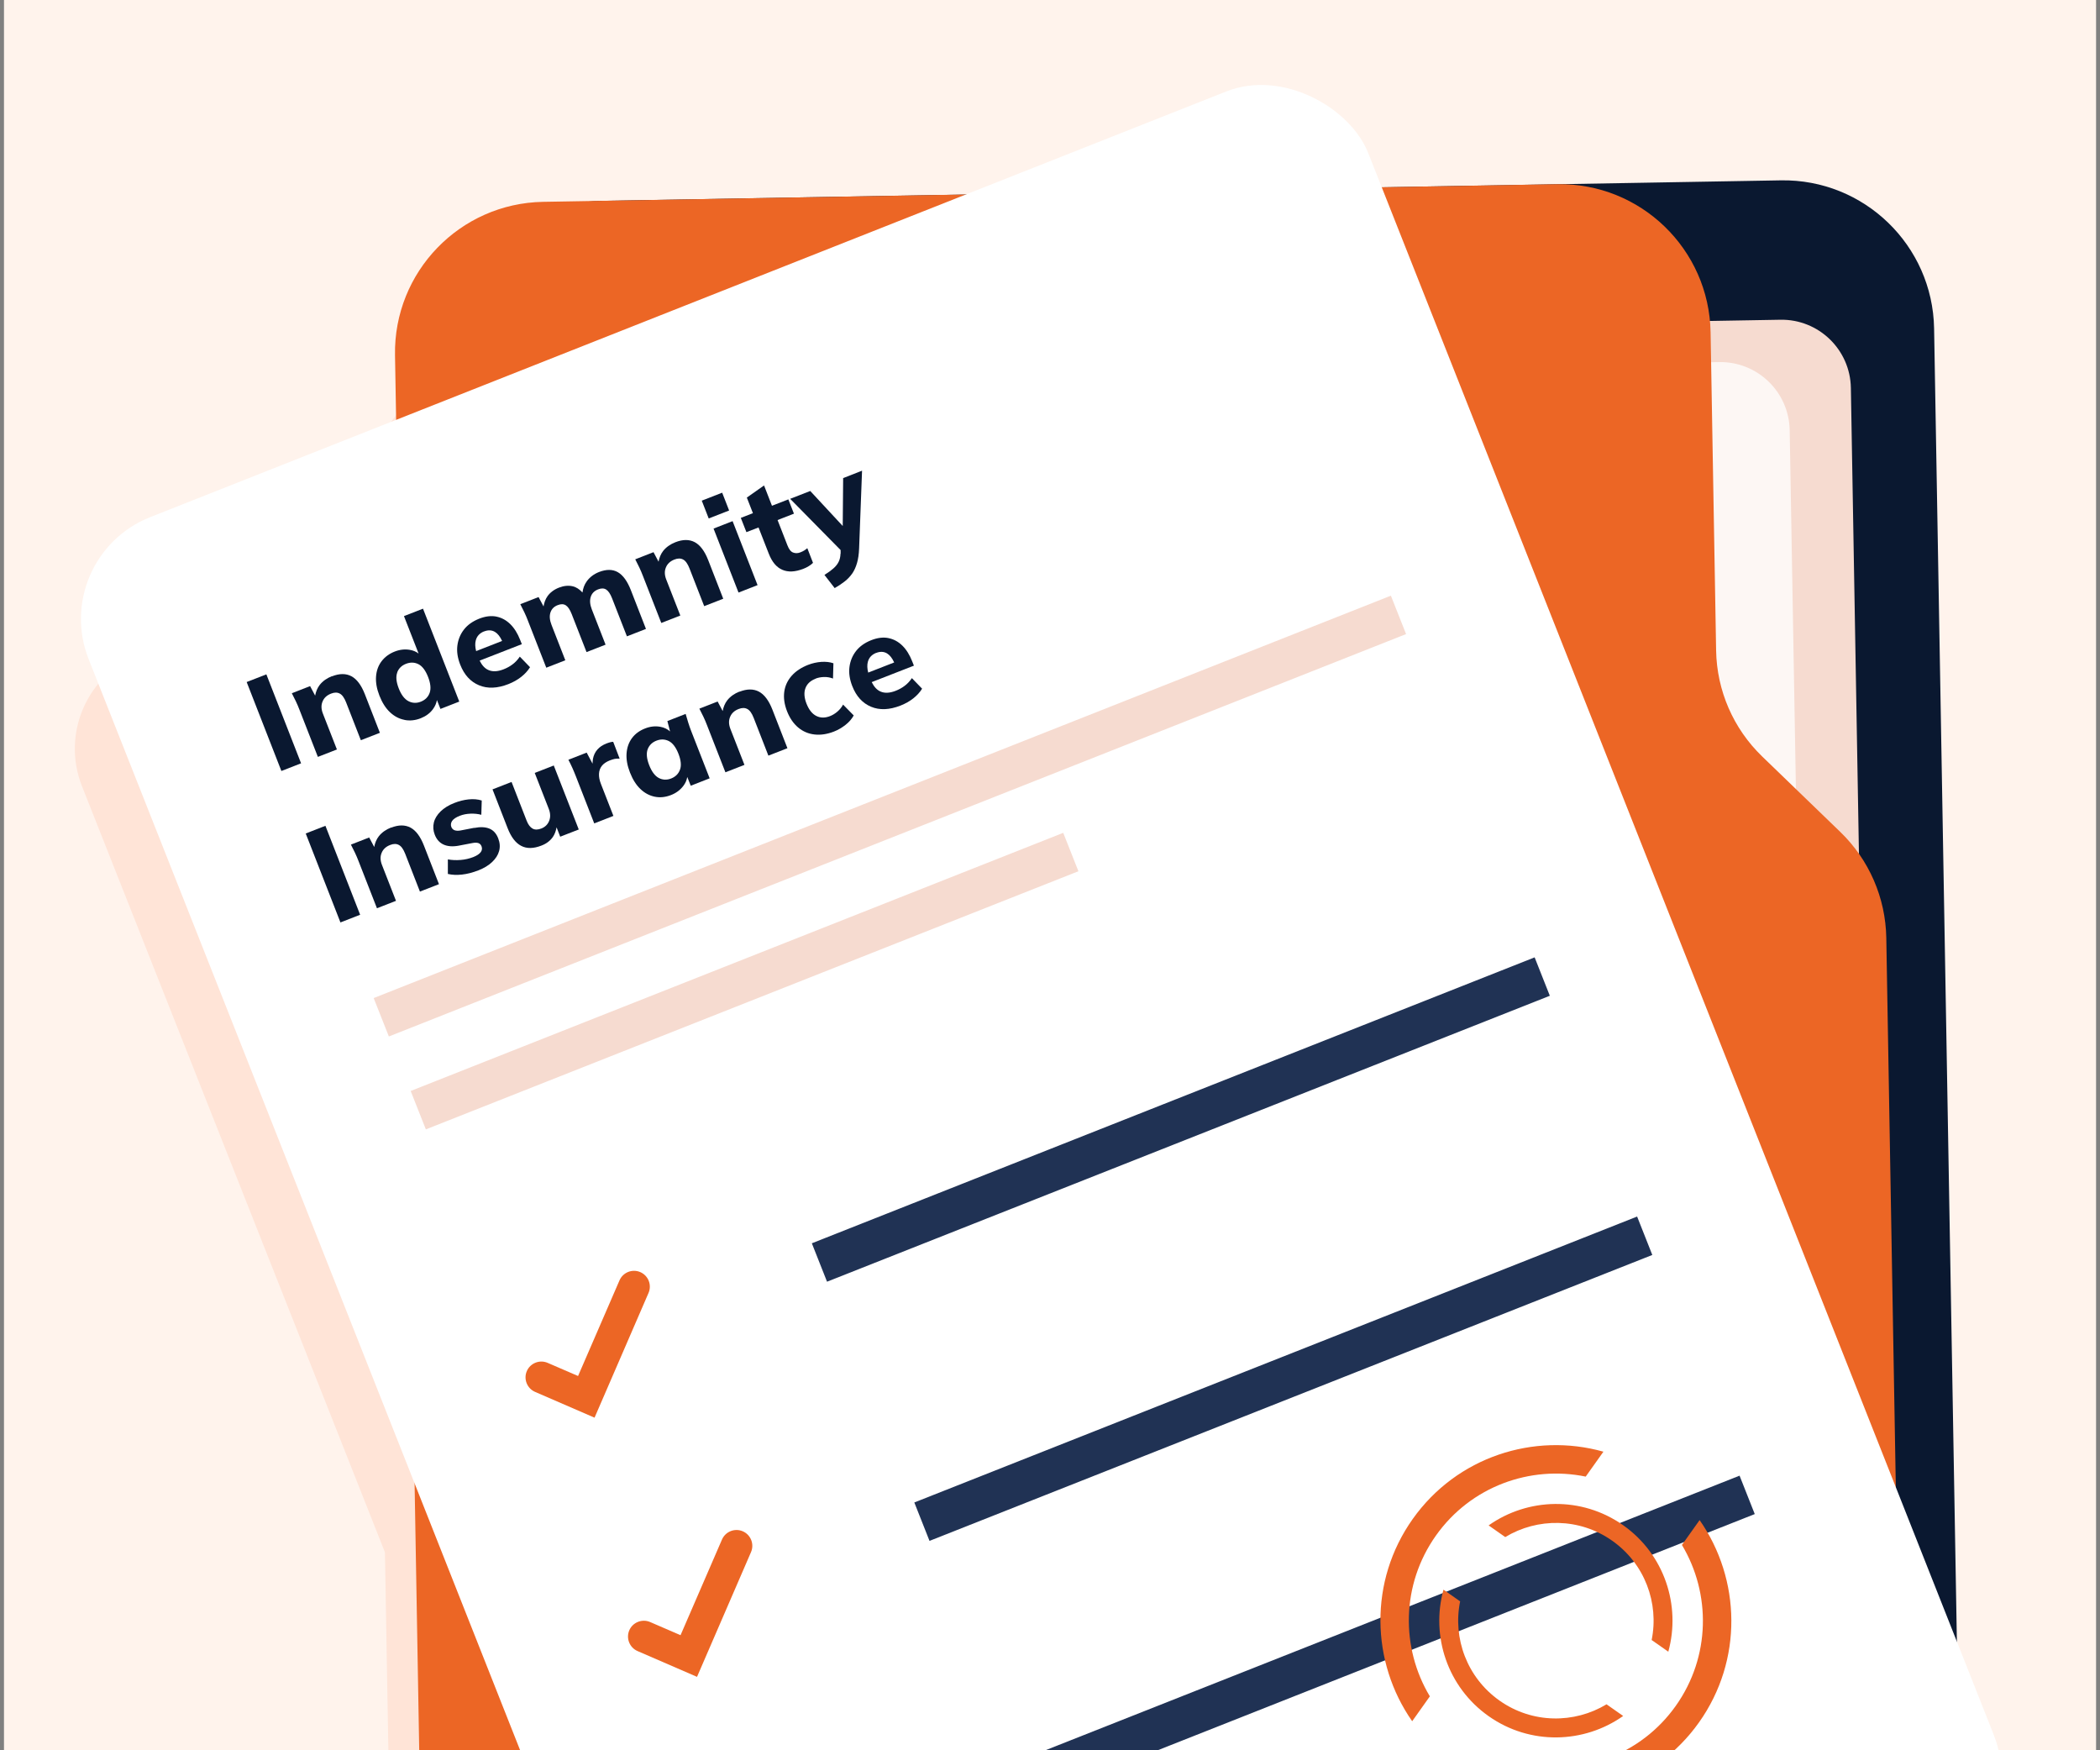 <?xml version="1.0" encoding="UTF-8"?>
<svg id="Layer_1" data-name="Layer 1" xmlns="http://www.w3.org/2000/svg" xmlns:xlink="http://www.w3.org/1999/xlink" viewBox="0 0 300 250">
  <rect x="0" y="0" width="300" height="250" fill="#808080" stroke="none"/>
  <defs>
    <style>
      .cls-1 {
        clip-path: url(#clippath);
      }

      .cls-2 {
        fill: none;
      }

      .cls-2, .cls-3, .cls-4, .cls-5, .cls-6, .cls-7, .cls-8, .cls-9, .cls-10 {
        stroke-width: 0px;
      }

      .cls-3 {
        fill: #0a1830;
      }

      .cls-4 {
        fill: #203254;
      }

      .cls-5 {
        fill: #fdf7f4;
      }

      .cls-6 {
        fill: #fff;
      }

      .cls-7 {
        fill: #fff3ec;
      }

      .cls-8 {
        fill: #ffe4d7;
      }

      .cls-9 {
        fill: #ec6625;
      }

      .cls-10 {
        fill: #f6dbd0;
      }
    </style>
    <clipPath id="clippath">
      <rect class="cls-2" x=".57" width="298.87" height="250"/>
    </clipPath>
  </defs>
  <rect class="cls-7" x=".57" width="298.87" height="250"/>
  <g class="cls-1">
    <g>
      <g>
        <path class="cls-8" d="m261.1,314.77l-.75-43c4.82-3.89,6.78-10.6,4.38-16.66l-4.89-12.35-3.03-174.4c-.19-11.05-9.3-19.85-20.35-19.66l-53.01.92-1.8-4.55c-2.95-7.46-11.4-11.12-18.86-8.17l-34.58,13.68-56.16.98c-11.05.19-19.85,9.3-19.66,20.35l.15,8.6-32.66,12.92c-7.46,2.95-11.12,11.4-8.17,18.86l43.28,109.43,1.68,96.6c.19,11.05,9.3,19.85,20.35,19.66l156.65-2.72h0s7.77-.13,7.77-.13c11.05-.19,19.85-9.3,19.66-20.35Z"/>
        <g>
          <g>
            <path class="cls-3" d="m92.17,269.73l.79,45.48c.21,11.88,10.01,21.35,21.89,21.15l144.9-2.52c11.88-.21,21.35-10.01,21.15-21.89l-4.6-265.04c-.21-11.88-10.01-21.35-21.89-21.15l-168.49,2.93c-11.88.21-21.35,10.01-21.15,21.89l3.09,178.15c.1,5.71,2.46,11.14,6.57,15.11l11.17,10.79c4.11,3.97,6.47,9.4,6.57,15.11Z"/>
            <g>
              <path class="cls-10" d="m216.33,46.33l38-.66c5.47-.1,9.99,4.26,10.08,9.74l2,115.39-72.97,1.27,22.88-125.73Z"/>
              <path class="cls-5" d="m207.59,52.38l38-.66c5.47-.1,9.99,4.26,10.08,9.74l2,115.39-72.97,1.27,22.88-125.73Z"/>
            </g>
            <path class="cls-9" d="m245.16,92.94l-.79-45.48c-.21-11.88-10.01-21.35-21.89-21.15l-144.9,2.52c-11.88.21-21.35,10.01-21.15,21.89l4.6,265.04c.21,11.88,10.01,21.35,21.89,21.15l168.49-2.93c11.88-.21,21.35-10.01,21.15-21.89l-3.09-178.15c-.1-5.71-2.46-11.14-6.57-15.11l-11.17-10.79c-4.11-3.97-6.47-9.4-6.57-15.11Z"/>
          </g>
          <g>
            <rect class="cls-6" x="50.46" y="33.86" width="196.57" height="274.22" rx="15.63" ry="15.63" transform="translate(-52.46 66.69) rotate(-21.58)"/>
            <g>
              <rect class="cls-10" x="48.99" y="113.61" width="156.27" height="5.9" transform="translate(-33.96 54.93) rotate(-21.58)"/>
              <rect class="cls-10" x="56.24" y="137.19" width="100.25" height="5.9" transform="translate(-44.09 48.94) rotate(-21.58)"/>
              <g>
                <g>
                  <rect class="cls-4" x="113.17" y="156.96" width="111.04" height="5.9" transform="translate(-46.99 73.25) rotate(-21.58)"/>
                  <path class="cls-9" d="m84.93,202.49l-8.49-3.68c-1.15-.5-1.67-1.83-1.18-2.97s1.83-1.67,2.97-1.18l4.35,1.88,5.92-13.66c.5-1.15,1.83-1.67,2.97-1.18,1.15.5,1.67,1.83,1.18,2.97l-7.71,17.81Z"/>
                </g>
                <g>
                  <rect class="cls-4" x="127.81" y="193.98" width="111.04" height="5.9" transform="translate(-59.58 81.23) rotate(-21.58)"/>
                  <path class="cls-9" d="m99.57,239.51l-8.49-3.68c-1.15-.5-1.67-1.83-1.18-2.97s1.83-1.67,2.97-1.18l4.35,1.88,5.92-13.66c.5-1.15,1.83-1.67,2.97-1.18,1.15.5,1.67,1.83,1.18,2.97l-7.71,17.81Z"/>
                </g>
                <rect class="cls-4" x="142.45" y="230.99" width="111.04" height="5.9" transform="translate(-72.17 89.21) rotate(-21.58)"/>
              </g>
            </g>
            <g>
              <rect class="cls-3" x="37.61" y="96.41" width="3.02" height="13.64" transform="translate(-34.85 21.28) rotate(-21.32)"/>
              <path class="cls-3" d="m47.42,96.58c-.73.29-1.31.7-1.74,1.24-.35.45-.55.97-.66,1.54l-.72-1.36-2.61,1.02c.2.38.39.76.58,1.16s.35.78.5,1.17l2.64,6.76,2.72-1.06-2-5.12c-.25-.64-.27-1.21-.05-1.73.21-.52.62-.9,1.22-1.13.48-.19.89-.19,1.24,0,.35.18.65.61.91,1.27l2.1,5.39,2.72-1.06-2.15-5.52c-.51-1.3-1.15-2.15-1.92-2.56-.78-.41-1.7-.41-2.77.01Z"/>
              <path class="cls-3" d="m57.79,102.83c.76.15,1.53.07,2.32-.24.73-.29,1.32-.72,1.75-1.31.3-.41.48-.84.56-1.29l.5,1.27,2.69-1.05-5.18-13.27-2.72,1.06,2.09,5.35c-.35-.27-.77-.45-1.26-.53-.7-.12-1.42-.04-2.14.24-.79.31-1.42.77-1.89,1.39s-.73,1.35-.79,2.19c-.06.84.1,1.75.49,2.74s.89,1.78,1.51,2.36c.62.58,1.31.94,2.06,1.08Zm-1.05-6.78c.22-.58.64-1,1.27-1.24s1.21-.22,1.77.06c.55.28,1.01.89,1.37,1.81s.44,1.69.23,2.28c-.21.59-.63,1.01-1.25,1.26s-1.22.22-1.78-.07-1.03-.9-1.39-1.83-.43-1.68-.21-2.26Z"/>
              <path class="cls-3" d="m70.92,88.07c-.76-.15-1.59-.05-2.49.31s-1.63.87-2.15,1.54c-.52.67-.83,1.43-.94,2.29s.03,1.76.4,2.71c.57,1.47,1.47,2.45,2.69,2.96,1.22.51,2.63.45,4.21-.17.68-.27,1.29-.61,1.81-1.02.52-.41.95-.87,1.27-1.39l-1.46-1.51c-.29.43-.63.8-1.02,1.09-.39.3-.83.54-1.32.73-.83.32-1.55.36-2.15.09-.51-.22-.92-.68-1.25-1.34l6.03-2.35-.25-.63c-.36-.91-.82-1.66-1.4-2.23-.58-.57-1.24-.93-2-1.08Zm-1.76,2.12c.58-.23,1.1-.2,1.55.07.4.24.74.68,1.02,1.29l-3.71,1.45c-.15-.58-.17-1.1-.05-1.54.16-.6.56-1.03,1.19-1.28Z"/>
              <path class="cls-3" d="m75.4,88.61l2.64,6.76,2.72-1.06-1.97-5.05c-.26-.67-.32-1.26-.16-1.76.16-.5.5-.86,1.05-1.07.46-.18.84-.17,1.15.03.31.2.59.61.84,1.25l2.12,5.43,2.72-1.06-1.97-5.05c-.26-.67-.31-1.26-.15-1.77.16-.51.51-.87,1.06-1.08.46-.18.84-.17,1.15.03.31.2.59.61.84,1.25l2.12,5.43,2.72-1.06-2.15-5.52c-.51-1.31-1.14-2.17-1.88-2.59s-1.63-.42-2.67-.02c-.73.29-1.32.73-1.75,1.32-.36.49-.54,1.03-.62,1.61-.42-.46-.88-.77-1.4-.89-.6-.14-1.25-.08-1.95.19s-1.26.69-1.64,1.22c-.31.44-.48.94-.57,1.47l-.71-1.34-2.61,1.02c.2.38.39.76.58,1.16s.35.78.5,1.17Z"/>
              <path class="cls-3" d="m97.18,87.9l-2-5.12c-.25-.64-.27-1.21-.05-1.73.21-.52.62-.9,1.22-1.13.48-.19.89-.19,1.24,0,.35.18.65.61.91,1.27l2.1,5.39,2.72-1.06-2.15-5.52c-.51-1.3-1.15-2.15-1.92-2.56-.78-.41-1.7-.41-2.77.01-.73.29-1.31.7-1.74,1.24-.35.45-.55.97-.66,1.54l-.72-1.36-2.61,1.02c.2.38.39.76.58,1.16s.35.78.5,1.17l2.64,6.76,2.72-1.06Z"/>
              <rect class="cls-3" x="103.62" y="74.64" width="2.92" height="9.81" transform="translate(-21.73 43.64) rotate(-21.32)"/>
              <rect class="cls-3" x="100.64" y="70.85" width="3.13" height="2.73" transform="translate(-19.26 42.1) rotate(-21.32)"/>
              <path class="cls-3" d="m116.15,80.41l-.82-2.11c-.15.13-.29.23-.43.32-.14.09-.32.18-.55.27-.37.15-.72.16-1.05.03-.33-.12-.6-.47-.82-1.05l-1.4-3.59,2.34-.91-.8-2.04-2.34.91-1.13-2.9-2.46,1.73.87,2.23-1.73.67.8,2.04,1.73-.67,1.46,3.73c.46,1.19,1.11,1.97,1.95,2.32.83.36,1.84.31,3.03-.16.24-.09.48-.21.71-.35.24-.14.45-.3.64-.49Z"/>
              <path class="cls-3" d="m120.07,79.09c-.01.43-.1.82-.26,1.15-.16.33-.41.65-.74.94s-.76.61-1.29.94l1.46,1.88c.53-.3,1.01-.62,1.43-.95.42-.33.77-.7,1.07-1.12.29-.42.52-.92.69-1.51.17-.58.27-1.28.3-2.08l.42-11.11-2.7,1.06-.06,6.84-4.64-5-2.87,1.12,7.21,7.32v.53Z"/>
              <rect class="cls-3" x="46.05" y="118.04" width="3.02" height="13.64" transform="translate(-42.14 25.83) rotate(-21.32)"/>
              <path class="cls-3" d="m55.86,118.2c-.73.29-1.31.7-1.74,1.24-.35.45-.55.97-.66,1.54l-.72-1.36-2.61,1.02c.2.38.39.76.58,1.16s.35.78.5,1.17l2.64,6.76,2.72-1.06-2-5.12c-.25-.64-.27-1.21-.05-1.73.21-.52.62-.9,1.22-1.13.48-.19.89-.19,1.24,0,.35.18.65.61.91,1.27l2.1,5.39,2.72-1.06-2.15-5.52c-.51-1.3-1.15-2.15-1.92-2.56-.78-.41-1.7-.41-2.77.01Z"/>
              <path class="cls-3" d="m67.75,118.24l-2.01.39c-.34.05-.61.03-.82-.05-.21-.09-.35-.24-.44-.45-.11-.29-.08-.58.1-.86.18-.28.56-.54,1.14-.76.44-.17.94-.27,1.49-.29.55-.02,1.07.03,1.55.16l.06-2.04c-.57-.18-1.19-.23-1.87-.16s-1.36.24-2.04.51c-.81.31-1.46.72-1.96,1.2-.5.49-.83,1.02-.97,1.59-.14.58-.1,1.16.13,1.75.26.67.68,1.14,1.25,1.4.57.26,1.28.32,2.12.17l1.99-.38c.36-.07.65-.07.86,0,.21.07.37.22.46.46.11.29.08.57-.11.83s-.54.5-1.07.71c-.57.22-1.17.36-1.8.41-.64.05-1.25.03-1.83-.08v2.08c.6.14,1.27.17,2.01.09.74-.08,1.52-.28,2.34-.6s1.45-.7,1.96-1.18c.51-.48.85-1,1.01-1.58.16-.58.12-1.18-.13-1.82-.27-.7-.7-1.16-1.27-1.39-.58-.23-1.29-.26-2.15-.09Z"/>
              <path class="cls-3" d="m78.39,115.52c.25.64.27,1.21.06,1.73s-.58.88-1.12,1.09c-.49.19-.91.2-1.25.01s-.63-.57-.85-1.14l-2.15-5.52-2.72,1.06,2.15,5.52c.5,1.29,1.15,2.14,1.95,2.55.8.42,1.77.4,2.91-.05.7-.27,1.23-.68,1.61-1.22.28-.41.44-.88.53-1.38l.52,1.34,2.65-1.03-3.57-9.14-2.72,1.06,2,5.12Z"/>
              <path class="cls-3" d="m86.61,106.21c-.52.2-.94.48-1.26.84s-.54.81-.64,1.33c-.04.22-.05.46-.06.7l-.84-1.58-2.61,1.02c.2.38.39.77.57,1.17.18.4.34.8.5,1.2l2.62,6.72,2.74-1.07-1.78-4.56c-.21-.53-.3-1.01-.28-1.45.02-.43.15-.81.41-1.14.25-.32.64-.58,1.14-.78.27-.1.49-.17.68-.21.19-.04.43-.05.72-.04l-.92-2.4c-.15,0-.3.02-.43.06s-.32.09-.55.18Z"/>
              <path class="cls-3" d="m95.73,104.48c-.38-.34-.84-.57-1.4-.67-.72-.13-1.45-.05-2.18.24-.79.31-1.42.77-1.87,1.38s-.71,1.34-.77,2.18c-.06.84.1,1.75.49,2.74s.89,1.79,1.5,2.36c.61.58,1.3.94,2.05,1.09.75.15,1.52.07,2.31-.24.72-.28,1.3-.71,1.74-1.28.32-.41.51-.85.58-1.3l.5,1.25,2.7-1.06-2.64-6.76c-.15-.38-.29-.78-.42-1.2-.13-.41-.25-.83-.37-1.24l-2.61,1.02.38,1.47Zm1.41,5.45c-.21.59-.63,1.01-1.25,1.26s-1.23.22-1.78-.07-1.01-.91-1.37-1.83-.43-1.68-.22-2.26c.22-.58.64-1,1.26-1.24s1.21-.22,1.77.06c.55.28,1.01.89,1.37,1.81s.44,1.69.22,2.28Z"/>
              <path class="cls-3" d="m105.64,98.78c-.73.29-1.31.7-1.74,1.24-.35.45-.55.97-.66,1.54l-.72-1.36-2.61,1.02c.2.38.39.76.58,1.16s.35.78.5,1.17l2.64,6.76,2.72-1.06-2-5.12c-.25-.64-.27-1.21-.05-1.73.21-.52.62-.9,1.22-1.13.48-.19.89-.19,1.24,0,.35.18.65.61.91,1.27l2.1,5.39,2.72-1.06-2.15-5.52c-.51-1.3-1.15-2.15-1.92-2.56-.78-.41-1.7-.41-2.77.01Z"/>
              <path class="cls-3" d="m116.51,96.93c.36-.14.76-.22,1.21-.23.44-.01.87.06,1.28.22l.06-2.18c-.5-.18-1.08-.24-1.73-.2-.65.05-1.29.19-1.9.43-.97.38-1.75.9-2.33,1.55-.58.66-.94,1.41-1.06,2.27s0,1.79.39,2.79.92,1.76,1.59,2.33c.68.57,1.46.9,2.34,1,.88.1,1.81-.04,2.78-.42.6-.23,1.15-.56,1.67-.97s.89-.86,1.15-1.33l-1.52-1.55c-.21.39-.48.72-.82,1.01s-.68.49-1.03.63c-.73.29-1.39.28-1.98-.02-.59-.3-1.05-.88-1.39-1.74s-.39-1.61-.16-2.22c.23-.62.71-1.07,1.44-1.35Z"/>
              <path class="cls-3" d="m126.93,91.14c-.76-.15-1.59-.05-2.49.31s-1.63.87-2.15,1.54c-.52.67-.83,1.43-.94,2.29s.03,1.76.4,2.71c.57,1.47,1.47,2.45,2.69,2.96,1.22.51,2.63.45,4.21-.17.68-.27,1.29-.61,1.81-1.02.52-.41.95-.87,1.27-1.39l-1.46-1.51c-.29.43-.63.8-1.02,1.09-.39.3-.83.54-1.32.73-.83.32-1.55.36-2.15.09-.51-.22-.92-.68-1.25-1.34l6.03-2.35-.25-.63c-.36-.91-.82-1.66-1.4-2.23-.58-.57-1.24-.93-2-1.08Zm-1.76,2.12c.58-.23,1.1-.2,1.55.07.4.24.74.68,1.02,1.29l-3.71,1.45c-.15-.58-.17-1.1-.05-1.54.16-.6.56-1.03,1.19-1.28Z"/>
            </g>
          </g>
        </g>
      </g>
      <g>
        <g>
          <path class="cls-9" d="m204.26,242.29c-4.16-6.93-4.1-15.95.88-22.97,4.98-7.02,13.47-10.04,21.39-8.41l2.53-3.56c-9.92-2.79-20.94.73-27.24,9.61-6.3,8.88-5.98,20.45-.08,28.89l2.53-3.56Z"/>
          <path class="cls-9" d="m240.28,220.68c4.15,6.93,4.1,15.95-.88,22.97s-13.47,10.04-21.39,8.41l-2.53,3.56c9.92,2.79,20.94-.73,27.24-9.61,6.3-8.88,5.98-20.45.08-28.89l-2.53,3.56Z"/>
        </g>
        <g>
          <path class="cls-9" d="m215.03,219.55c4.6-2.78,10.59-2.78,15.27.51s6.72,8.92,5.65,14.19l2.38,1.67c1.82-6.6-.55-13.92-6.47-18.08-5.92-4.16-13.61-3.91-19.2.04l2.38,1.67Z"/>
          <path class="cls-9" d="m229.51,243.43c-4.6,2.78-10.59,2.78-15.27-.51-4.68-3.29-6.72-8.93-5.65-14.19l-2.38-1.67c-1.82,6.6.55,13.92,6.47,18.08s13.61,3.91,19.2-.04l-2.38-1.67Z"/>
        </g>
      </g>
    </g>
  </g>
</svg>